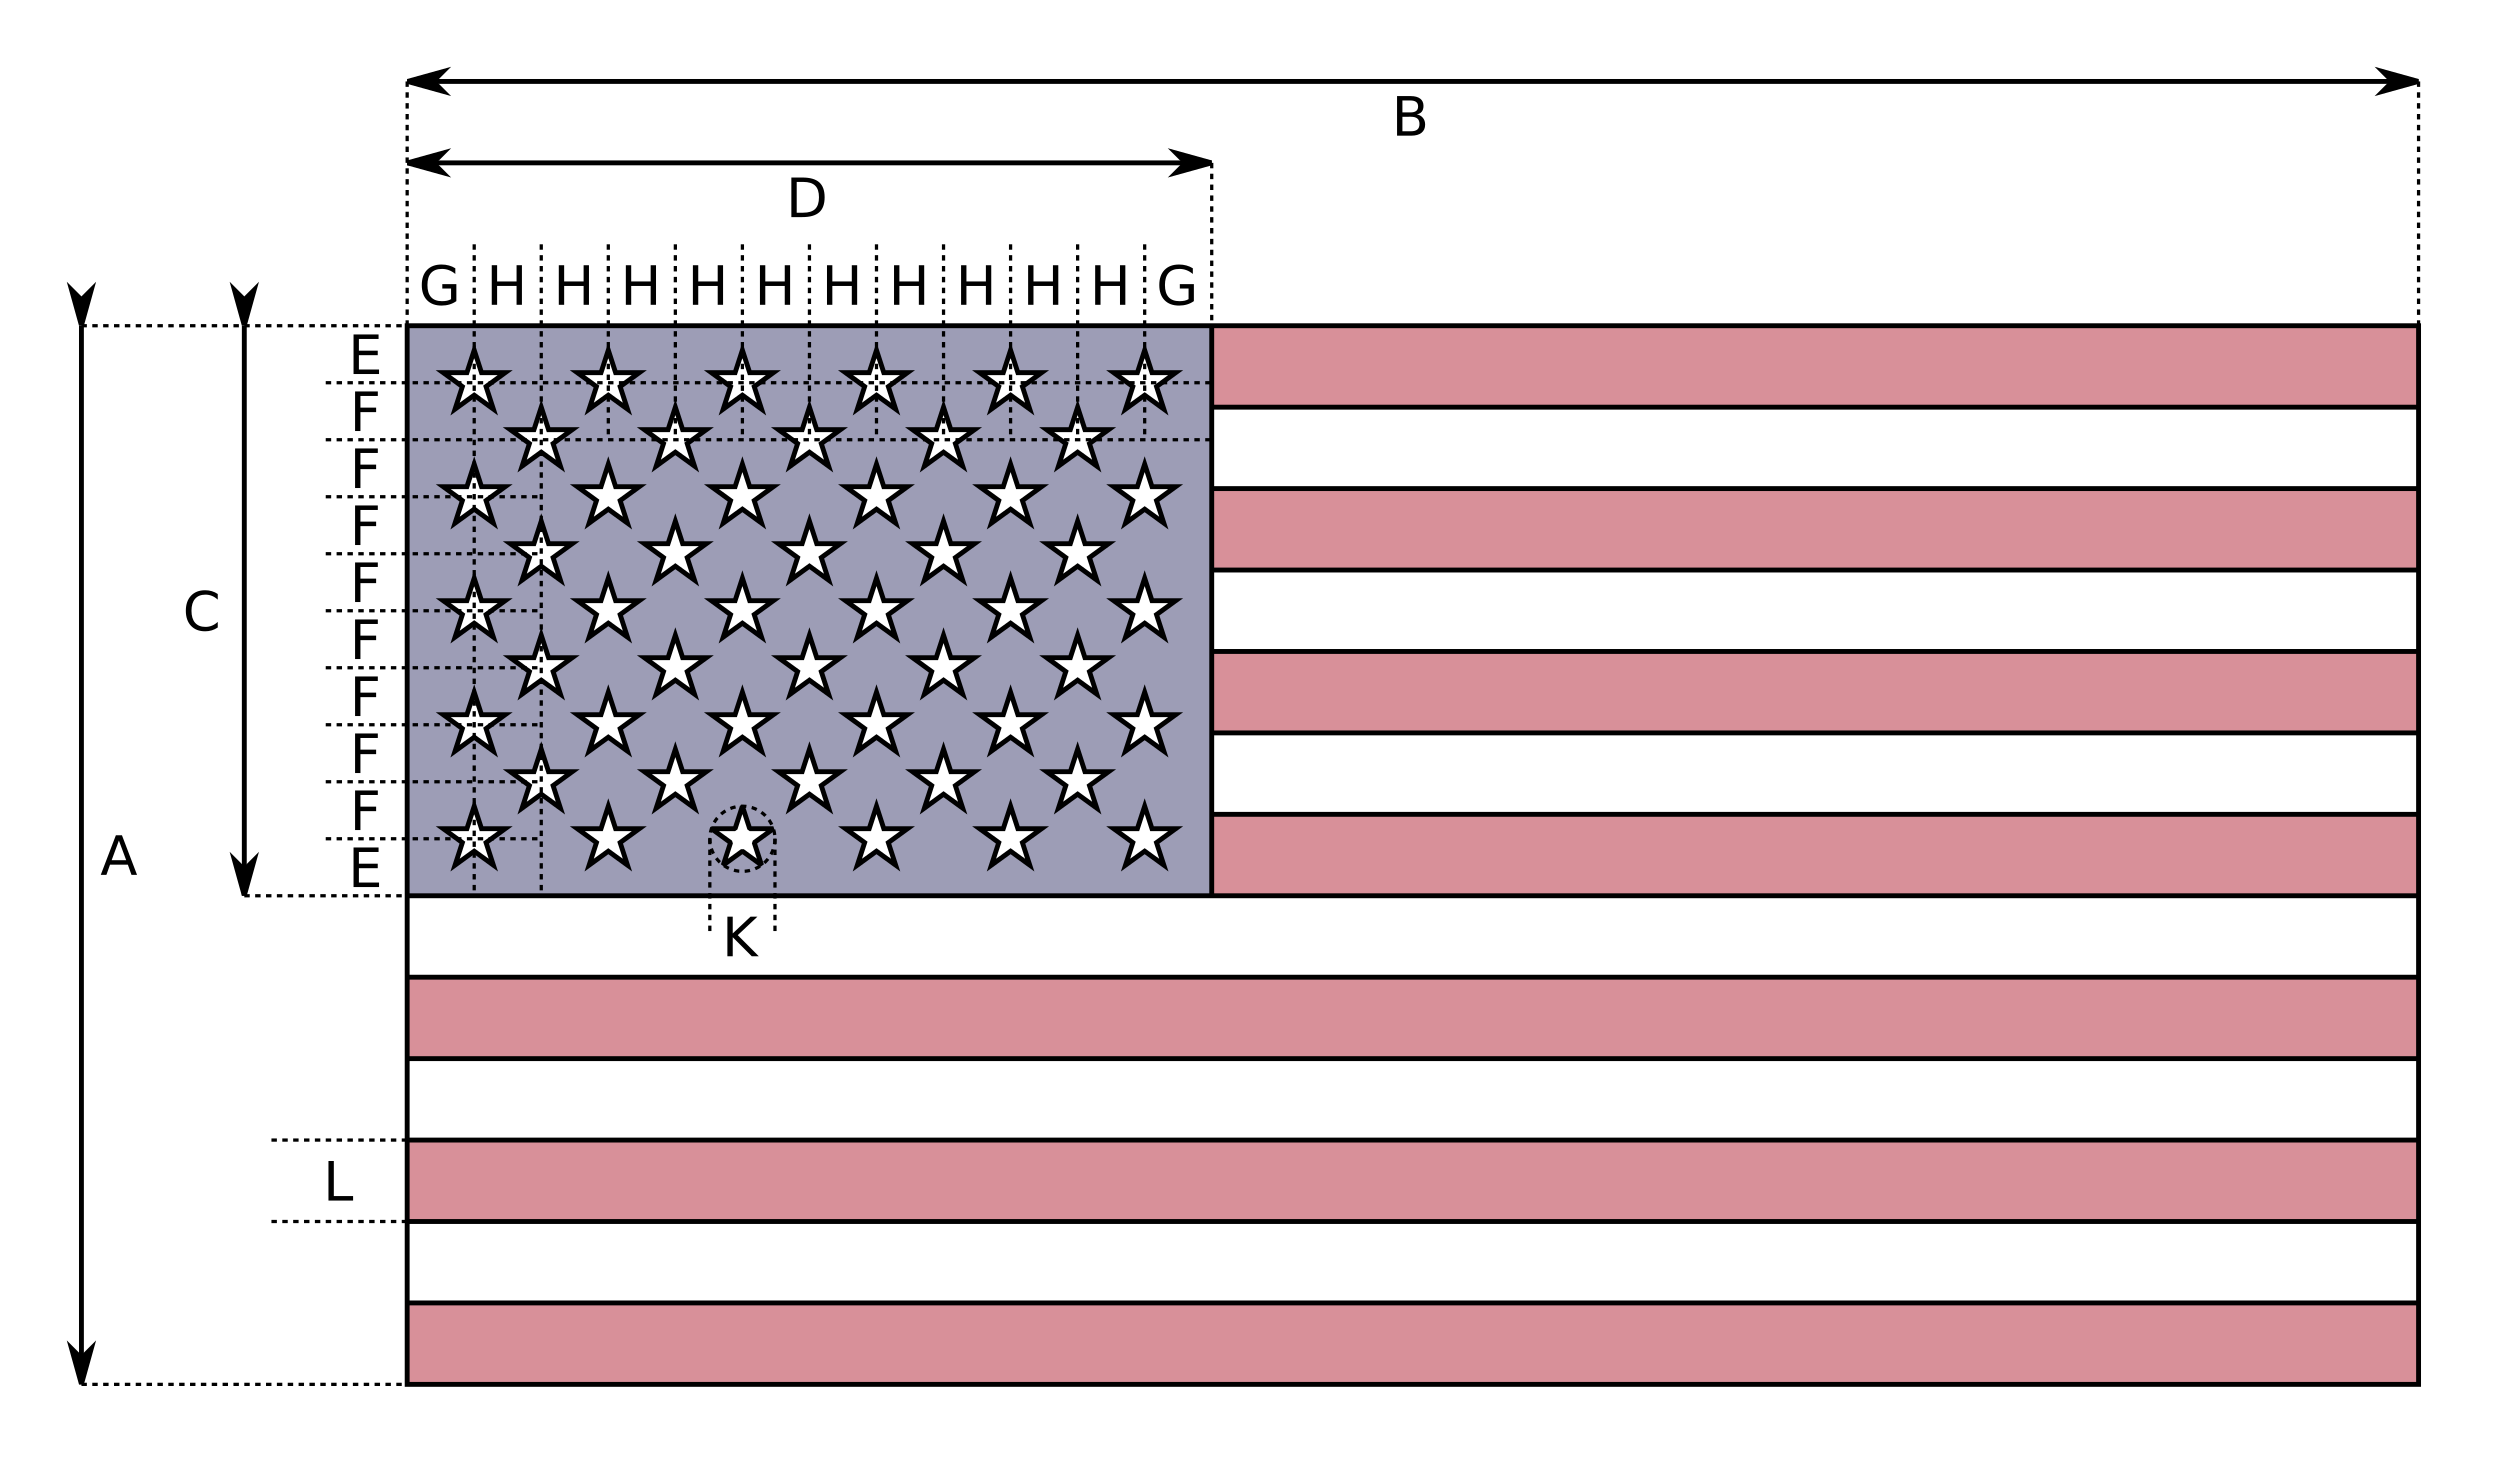 <?xml version="1.0" encoding="UTF-8"?>
<svg xmlns="http://www.w3.org/2000/svg" xmlns:xlink="http://www.w3.org/1999/xlink" width="1535" height="900" viewBox="-1500 -1200 9210 5400">
<defs>
  <marker id="end" markerUnits="strokeWidth" markerWidth="9" markerHeight="6" refX="9" refY="3" orient="auto">
    <path d="M 3,3 l -3,-3 l 9,2.5 v 1 l -9,2.5 z"/>
  </marker>
  <marker id="start" markerUnits="strokeWidth" markerWidth="9" markerHeight="6" refX="0" refY="3" orient="auto">
    <path d="M 6,3 l 3,-3 l -9,2.5 v 1 l 9,2.5 z"/>
  </marker>
</defs>
<g style="opacity:0.5;">
  <rect width="7410" height="3900" style="fill:#b22234;"/>
  <path d="M 0,450 H 7410 m 0,600 H 0 m 0,600 H 7410 m 0,600 H 0 m 0,600 H 7410 m 0,600 H 0" style="stroke:#ffffff;stroke-width:300;"/>
  <rect width="2964" height="2100" style="fill:#3c3b6e;"/>
  <g style="fill:#ffffff;">
    <g id="s18">
    <g id="s9">
      <g id="s5">
        <g id="s4">
          <path id="st" d="M247,90 317.534,307.082 132.873,172.918H361.127L176.466,307.082z"/>
          <use xlink:href="#st" y="420"/>
          <use xlink:href="#st" y="840"/>
          <use xlink:href="#st" y="1260"/>
        </g>
        <use xlink:href="#st" y="1680"/>
        </g>
        <use xlink:href="#s4" x="247" y="210"/>
      </g>
      <use xlink:href="#s9" x="494"/>
    </g>
    <use xlink:href="#s18" x="988"/>
    <use xlink:href="#s9" x="1976"/>
    <use xlink:href="#s5" x="2470"/>
  </g>
</g>
<g style="fill:none;stroke:#000000;stroke-width:18;">
  <rect width="7410" height="3900"/>
  <path d="M 2964,300 H 7410 M 2964,600 H 7410 M 2964,900 H 7410 M 2964,1200 H 7410 M 2964,1500 H 7410 M 2964,1800 H 7410"/>
  <path d="M 0,2100 H 7410 M 0,2400 H 7410 M 0,2700 H 7410 M 0,3000 H 7410 M 0,3300 H 7410 M 0,3600 H 7410"/>
  <path d="M 2964,0 V 2100"/>
  <g>
    <path id="s" d="m 246.996,90 -26.941,82.922 H 132.879 l 70.523,51.234 -26.941,82.922 70.535,-51.246 70.535,51.246 -26.941,-82.91 70.535,-51.246 h -87.188 z"/>
    <use xlink:href="#s" x="494"/>
    <use xlink:href="#s" x="988"/>
    <use xlink:href="#s" x="1482"/>
    <use xlink:href="#s" x="1976"/>
    <use xlink:href="#s" x="2470"/>
    
    <use xlink:href="#s" x="247" y="210"/>
    <use xlink:href="#s" x="741" y="210"/>
    <use xlink:href="#s" x="1235" y="210"/>
    <use xlink:href="#s" x="1729" y="210"/>
    <use xlink:href="#s" x="2223" y="210"/>

    <use xlink:href="#s" x="0" y="420"/>
    <use xlink:href="#s" x="494" y="420"/>
    <use xlink:href="#s" x="988" y="420"/>
    <use xlink:href="#s" x="1482" y="420"/>
    <use xlink:href="#s" x="1976" y="420"/>
    <use xlink:href="#s" x="2470" y="420"/>
    
    <use xlink:href="#s" x="247" y="630"/>
    <use xlink:href="#s" x="741" y="630"/>
    <use xlink:href="#s" x="1235" y="630"/>
    <use xlink:href="#s" x="1729" y="630"/>
    <use xlink:href="#s" x="2223" y="630"/>
    
    <use xlink:href="#s" x="0" y="840"/>
    <use xlink:href="#s" x="494" y="840"/>
    <use xlink:href="#s" x="988" y="840"/>
    <use xlink:href="#s" x="1482" y="840"/>
    <use xlink:href="#s" x="1976" y="840"/>
    <use xlink:href="#s" x="2470" y="840"/>
    
    <use xlink:href="#s" x="247" y="1050"/>
    <use xlink:href="#s" x="741" y="1050"/>
    <use xlink:href="#s" x="1235" y="1050"/>
    <use xlink:href="#s" x="1729" y="1050"/>
    <use xlink:href="#s" x="2223" y="1050"/>
    
    <use xlink:href="#s" x="0" y="1260"/>
    <use xlink:href="#s" x="494" y="1260"/>
    <use xlink:href="#s" x="988" y="1260"/>
    <use xlink:href="#s" x="1482" y="1260"/>
    <use xlink:href="#s" x="1976" y="1260"/>
    <use xlink:href="#s" x="2470" y="1260"/>
    
    <use xlink:href="#s" x="247" y="1470"/>
    <use xlink:href="#s" x="741" y="1470"/>
    <use xlink:href="#s" x="1235" y="1470"/>
    <use xlink:href="#s" x="1729" y="1470"/>
    <use xlink:href="#s" x="2223" y="1470"/>
    
    <use xlink:href="#s" x="0" y="1680"/>
    <use xlink:href="#s" x="494" y="1680"/>
    <use xlink:href="#s" x="988" y="1680" style="stroke-linejoin:bevel;" />
    <use xlink:href="#s" x="1482" y="1680"/>
    <use xlink:href="#s" x="1976" y="1680"/>
    <use xlink:href="#s" x="2470" y="1680"/>
  </g>
  <g style="stroke-width:12;stroke-dasharray:20,20;">
    <circle cx="1235" cy="1890" r="120"/>
    <path d="M 1115,1890 v 360 M 1355,1890 v 360 "/>
    <path d="M 0,-900 V 0
             M 247,-300 V 2100
             M 494,-300 V 2100
             M 741,-300 V 420
             M 988,-300 V 420
             M 1235,-300 V 420
             M 1482,-300 V 420
             M 1729,-300 V 420
             M 1976,-300 V 420
             M 2223,-300 V 420
             M 2470,-300 V 420
             M 2717,-300 V 420
             M 2964,-600 V 0
             M 7410,-900 V 0"/>
    <path d="M -1200,0 H 0
             M -300,210 H 2964
             M -300,420 H 2964
             M -300,630 H 494
             M -300,840 H 494
             M -300,1050 H 494
             M -300,1260 H 494
             M -300,1470 H 494
             M -300,1680 H 494
             M -300,1890 H 494
             M -600,2100 H 0
             M -500,3000 H 0
             M -500,3300 H 0
             M -1200,3900 H 0"/>
  </g>
  <g style="marker-start:url(#start);marker-end:url(#end)">
    <path d="M -1200,0 V 3900"/>
    <path d="M -600,0 V 2100"/>
    <path d="M 0,-900 H 7410"/>
    <path d="M 0,-600 H 2964"/>
  </g>
</g>
<g id="letters">
  <path id="A" d="m -1061.965,1896.533 -26.758,72.559 h 53.613 z m -11.133,-19.433 h 22.363 l 55.566,145.801 h -20.508 l -13.281,-37.402 h -65.723 l -13.281,37.402 h -20.801 z" />
  <path id="B" d="m 3666.475,-769.828 v 53.418 h 31.641 q 15.918,0 23.535,-6.543 7.715,-6.641 7.715,-20.215 0,-13.672 -7.715,-20.117 -7.617,-6.543 -23.535,-6.543 z m 0,-59.961 v 43.945 h 29.199 q 14.453,0 21.484,-5.371 7.129,-5.469 7.129,-16.602 0,-11.035 -7.129,-16.504 -7.031,-5.469 -21.484,-5.469 z m -19.727,-16.211 h 50.391 q 22.559,0 34.766,9.375 12.207,9.375 12.207,26.66 0,13.379 -6.25,21.289 -6.25,7.91 -18.359,9.863 14.551,3.125 22.559,13.086 8.105,9.863 8.105,24.707 0,19.531 -13.281,30.176 -13.281,10.645 -37.793,10.645 h -52.344 z" />
  <path id="C" d="m -697.801,988.33 v 20.801 q -9.961,-9.277 -21.289,-13.867 -11.23,-4.59 -23.926,-4.59 -25,0 -38.281,15.332 -13.281,15.234 -13.281,44.141 0,28.809 13.281,44.141 13.281,15.234 38.281,15.234 12.695,0 23.926,-4.59 11.328,-4.59 21.289,-13.867 v 20.605 q -10.352,7.031 -21.973,10.547 -11.523,3.516 -24.414,3.516 -33.105,0 -52.148,-20.215 -19.043,-20.312 -19.043,-55.371 0,-35.156 19.043,-55.371 19.043,-20.313 52.148,-20.313 13.086,0 24.609,3.516 11.621,3.418 21.777,10.352 z" />
  <path id="D" d="m 1435.076,-529.789 v 113.379 h 23.828 q 30.176,0 44.141,-13.672 14.062,-13.672 14.062,-43.164 0,-29.297 -14.062,-42.871 -13.965,-13.672 -44.141,-13.672 z m -19.727,-16.211 h 40.527 q 42.383,0 62.207,17.676 19.824,17.578 19.824,55.078 0,37.695 -19.922,55.371 -19.922,17.676 -62.109,17.676 h -40.527 z" />
  <path id="E" d="m -197.559,32.1 h 92.187 v 16.602 h -72.461 v 43.164 h 69.434 v 16.602 h -69.434 v 52.832 h 74.219 v 16.602 h -93.945 z" />
  <use xlink:href="#E" y="1890"/>
  <path id="F" d="m -191.895,242.1 h 83.789 v 16.602 H -172.168 v 42.969 h 57.813 v 16.602 H -172.168 v 69.629 h -19.727 z" />
  <use xlink:href="#F" y="210"/>
  <use xlink:href="#F" y="420"/>
  <use xlink:href="#F" y="630"/>
  <use xlink:href="#F" y="840"/>
  <use xlink:href="#F" y="1050"/>
  <use xlink:href="#F" y="1260"/>
  <use xlink:href="#F" y="1470"/>
  <path id="G" d="m 161.684,-97.9 v -39.16 h -32.227 v -16.211 h 51.758 v 62.598 q -11.426,8.105 -25.195,12.305 -13.77,4.102 -29.395,4.102 -34.18,0 -53.516,-19.922 -19.238,-20.02 -19.238,-55.664 0,-35.742 19.238,-55.664 19.336,-20.02 53.516,-20.02 14.258,0 27.051,3.516 12.891,3.516 23.73,10.352 v 20.996 q -10.938,-9.277 -23.242,-13.965 -12.305,-4.688 -25.879,-4.688 -26.758,0 -40.234,14.941 -13.379,14.941 -13.379,44.531 0,29.492 13.379,44.434 13.477,14.941 40.234,14.941 10.449,0 18.652,-1.758 8.203,-1.855 14.746,-5.664 z" />
  <use xlink:href="#G" x="2717"/>
  <path id="H" d="m 311.613,-222.9 h 19.727 v 59.766 h 71.68 v -59.766 h 19.727 V -77.1 H 403.02 v -69.434 h -71.68 v 69.434 h -19.727 z" />
  <use xlink:href="#H" x="247"/>
  <use xlink:href="#H" x="494"/>
  <use xlink:href="#H" x="741"/>
  <use xlink:href="#H" x="988"/>
  <use xlink:href="#H" x="1235"/>
  <use xlink:href="#H" x="1482"/>
  <use xlink:href="#H" x="1729"/>
  <use xlink:href="#H" x="1976"/>
  <use xlink:href="#H" x="2223"/>
  <path id="K" d="m 1179.678,2177.1 h 19.727 v 61.621 l 65.43,-61.621 h 25.391 l -72.363,67.969 77.539,77.832 h -25.977 l -70.02,-70.215 v 70.215 h -19.727 z" />
  <path id="L" d="m -289.941,3077.1 h 19.727 v 129.199 h 70.996 v 16.602 h -90.723 z" />
</g>
</svg>
